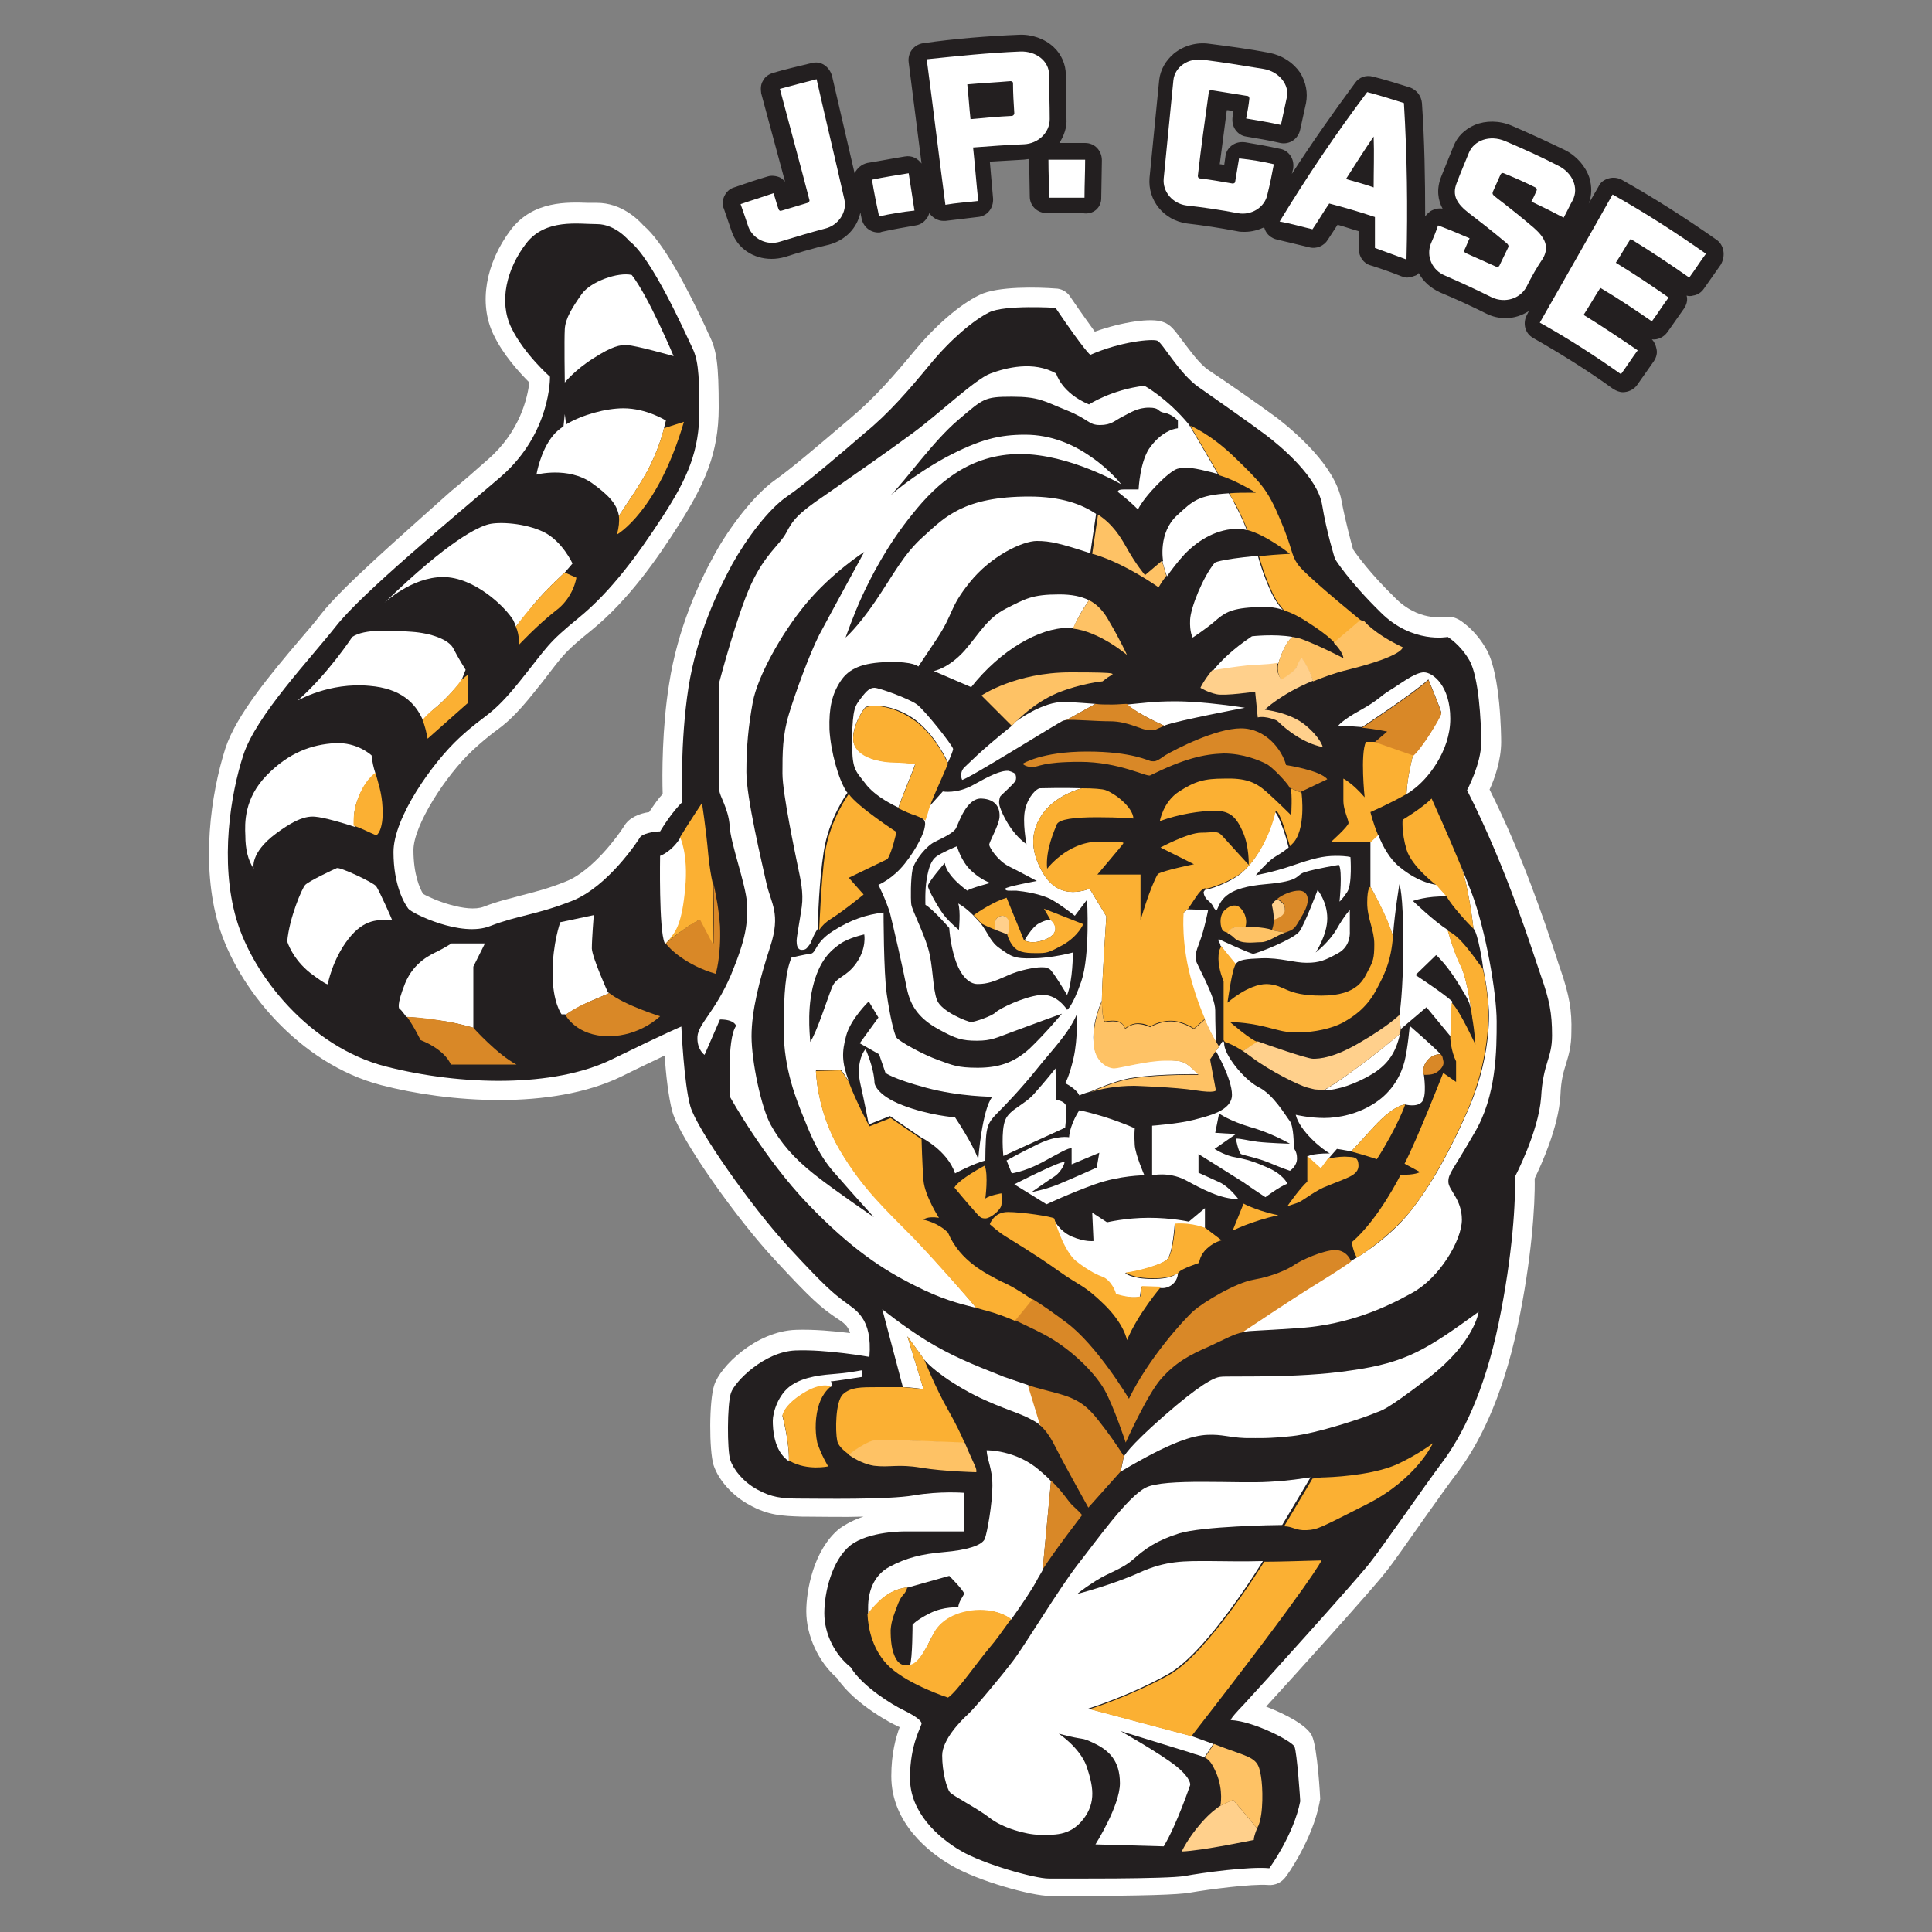 <?xml version="1.0" encoding="utf-8"?>
<!-- Generator: Adobe Illustrator 27.5.0, SVG Export Plug-In . SVG Version: 6.00 Build 0)  -->
<svg version="1.1" id="Layer_1" xmlns="http://www.w3.org/2000/svg" xmlns:xlink="http://www.w3.org/1999/xlink" x="0px" y="0px"
	 viewBox="0 0 300 300" style="enable-background:new 0 0 300 300;" xml:space="preserve">
<rect x="0" y="0" width="300" height="300" fill="#808080" stroke="none"/>
<style type="text/css">
	.st0{fill:#231F20;}
	.st1{fill:#FFFFFF;}
	.st2{fill:#D98827;}
	.st3{fill:#FBB033;}
	.st4{fill:#FEC265;}
	.st5{fill:#FFD08C;}
</style>
<g>
	<g>
		<path class="st0" d="M171,30.8l0.1-5.9c0-1.5-1.1-2.7-2.6-2.7c-1.3,0-2.6,0-4,0c0.7-1.1,1.2-2.4,1.1-3.8l-0.1-6.8
			c0-1.6-0.7-3.2-1.9-4.3c-1.4-1.3-3.4-2-5.4-1.9c-4.9,0.2-9.9,0.6-14.8,1.3c-1.5,0.2-2.5,1.5-2.3,3l2,15.7
			c-0.6-0.8-1.5-1.3-2.6-1.1c-1.9,0.3-3.9,0.7-5.8,1c-0.9,0.2-1.6,0.8-2,1.6l-3.5-15.1c-0.2-0.7-0.6-1.3-1.2-1.7s-1.3-0.5-2-0.3
			c-2,0.5-3.9,0.9-5.9,1.5c-0.7,0.2-1.3,0.6-1.6,1.2c-0.4,0.6-0.4,1.3-0.3,2l3.7,13.7c-0.2-0.2-0.4-0.4-0.7-0.6
			c-0.6-0.3-1.4-0.4-2-0.2c-1.7,0.5-3.5,1.1-5.2,1.7c-0.7,0.2-1.2,0.7-1.5,1.3c-0.3,0.6-0.4,1.4-0.1,2l1.2,3.5
			c0.9,2.7,3.4,4.3,6.2,4.3c0.7,0,1.4-0.1,2.1-0.3c2.2-0.7,4.5-1.4,6.8-1.9c2.6-0.7,4.4-2.6,4.9-5l0.2,1c0.3,1.3,1.4,2.1,2.6,2.1
			c0.2,0,0.3,0,0.5-0.1c1.8-0.4,3.6-0.7,5.3-1c0.7-0.1,1.3-0.5,1.7-1.1c0.2-0.2,0.3-0.5,0.4-0.8c0.5,0.7,1.3,1.2,2.2,1.2
			c0.1,0,0.2,0,0.3,0c1.7-0.2,3.4-0.4,5-0.6c1.5-0.1,2.5-1.4,2.4-2.9l-0.5-5.7c1.7-0.1,3.4-0.2,5.1-0.3c0.3,0,0.7-0.1,1-0.1l0.1,5.8
			c0,1.5,1.2,2.6,2.7,2.6c0,0,0,0,0.1,0c1.8,0,3.6,0,5.4,0C169.8,33.4,171,32.2,171,30.8z"/>
		<path class="st0" d="M266.5,37.2c-4.7-3.3-9.7-6.5-14.7-9.3c-0.6-0.3-1.3-0.4-2-0.2c-0.7,0.2-1.3,0.6-1.6,1.3l-1.5,2.6
			c0.5-1.3,0.5-2.6,0.1-4c-0.6-1.8-2-3.4-3.8-4.3c-2.7-1.3-5.5-2.6-8.3-3.8c-1.9-0.8-4-0.8-5.7-0.1c-1.6,0.7-2.7,1.8-3.3,3.3
			l-1.9,4.7c-0.8,2-0.5,3.7,0.2,5c-0.5-0.1-1,0-1.5,0.2c-0.5,0.2-0.9,0.6-1.2,1c0-5.9-0.1-11.8-0.5-17.6c-0.1-1.1-0.8-2-1.8-2.4
			c-1.9-0.6-3.8-1.2-5.8-1.7c-1.1-0.3-2.2,0.1-2.8,1c-3.4,4.6-6.7,9.3-9.8,14.1l0.2-0.8c0.1-0.7,0-1.4-0.4-2c-0.4-0.6-1-1-1.7-1.1
			c-1.8-0.4-3.5-0.7-5.3-1c-0.7-0.1-1.4,0-2,0.4c-0.6,0.4-1,1-1.1,1.7l-0.2,1.4c-0.2,0-0.4-0.1-0.7-0.1l1.1-8.4c0.3,0,0.7,0.1,1,0.2
			l-0.1,0.8c-0.1,0.7,0,1.4,0.4,2c0.4,0.6,1,1,1.7,1.1c1.8,0.3,3.6,0.6,5.3,1c1.4,0.3,2.8-0.6,3.1-2.1l0.9-4.1
			c0.3-1.6,0-3.2-0.9-4.7c-1.1-1.6-2.8-2.7-4.8-3.1c-3.1-0.6-6.2-1-9.3-1.4c-2-0.3-4,0.3-5.5,1.5c-1.3,1.1-2.1,2.5-2.3,4.1
			l-1.5,15.2c-0.3,3.5,2.2,6.6,5.8,7.1c2.6,0.3,5.2,0.7,7.8,1.2c0.4,0.1,0.8,0.1,1.2,0.1c1.1,0,2.1-0.3,3-0.7c0,0.1,0.1,0.2,0.1,0.3
			c0.3,0.8,1,1.4,1.9,1.6c1.7,0.4,3.3,0.8,5,1.2c1.1,0.3,2.3-0.2,2.9-1.2c0.5-0.8,1-1.5,1.5-2.3c1.1,0.3,2.2,0.7,3.3,1
			c0,0.9,0,1.9,0,2.8c0,1.1,0.7,2.2,1.8,2.5c1.6,0.5,3.3,1.1,4.8,1.7c0.3,0.1,0.6,0.2,0.9,0.2c0.5,0,1-0.2,1.5-0.4
			c0.1-0.1,0.2-0.2,0.3-0.3c0.7,1.3,1.8,2.3,3.3,3c2.4,1,4.8,2.1,7.2,3.3c1,0.5,2,0.7,3,0.7c1.3,0,2.5-0.4,3.6-1.1l-0.3,0.6
			c-0.7,1.3-0.3,2.9,1,3.6c4.2,2.4,8.4,5,12.4,7.9c0.5,0.3,1,0.5,1.5,0.5c0.8,0,1.7-0.4,2.2-1.1l2.6-3.7c0.4-0.6,0.6-1.3,0.4-2
			c-0.1-0.5-0.3-1-0.7-1.4c0.9,0.1,1.8-0.3,2.4-1.1l2.6-3.7c0.4-0.6,0.6-1.3,0.4-2c0,0,0,0,0,0c0.3,0.1,0.7,0.1,1,0
			c0.7-0.1,1.3-0.5,1.7-1.1l2.6-3.7C268,39.7,267.7,38,266.5,37.2z"/>
	</g>
	<g>
		<path class="st1" d="M242.3,150.5c-0.2-0.5-0.4-1.2-0.7-2.1c-1.7-5.1-5.1-15.4-10.3-25.8c0.8-1.7,1.8-4.6,1.8-7.4
			c0-1-0.1-10.3-2.2-14.2c-1.8-3.3-4.3-4.8-4.6-4.9c-0.6-0.3-1.3-0.4-2-0.3c-0.2,0-4.1,0.7-7.7-3c-3.8-3.7-5.9-6.6-6.5-7.5
			c-0.3-1.1-1.2-4.4-1.8-7.6c-1-5.4-7.3-10.7-10-12.8c-2.7-2-8.3-5.9-10.6-7.4c-1.5-1-3-3.2-4.1-4.6c-1.2-1.6-1.8-2.5-3-2.9
			c-1.8-0.7-6.4,0-10.6,1.5c-0.7-1-1.9-2.6-3.8-5.4c-0.5-0.8-1.4-1.3-2.3-1.3c-2.6-0.2-9-0.4-11.8,1c-3.1,1.5-6.9,4.8-10.2,8.8
			c-2.9,3.5-6.1,7.2-9.8,10.3l-1.3,1.1c-3.4,2.9-8.1,6.9-10.4,8.5c-3.4,2.4-7.2,7.5-9.4,11.5c-2.5,4.5-5.8,11.7-7.1,20.2
			c-1.1,6.8-1.1,14.2-1,17.1c-0.6,0.6-1.3,1.6-2.1,2.8c-1.4,0.2-3.1,0.8-3.9,2.2c-0.8,1.3-4.9,7-9.1,8.6c-2.7,1.1-4.8,1.6-6.7,2.1
			c-1.8,0.5-3.7,0.9-6,1.8c-2.6,1-7.9-1.1-9.4-2c-0.5-0.8-1.5-3-1.5-6.8c0-3.8,5-11.6,9.2-15.5c1.4-1.3,2.4-2.1,3.3-2.8
			c1.8-1.3,3.3-2.5,6.4-6.4c0.9-1.1,1.6-2,2.2-2.8c2.3-3,2.8-3.6,6.5-6.6c5.8-4.7,10.3-11.2,13.6-16.4c4-6.3,6.2-11.1,6.2-18.2
			c0-6.7-0.3-8.9-1.5-11.3c-0.1-0.2-0.3-0.6-0.5-1.1c-3-6.4-6.6-13.3-9.7-15.9c-0.8-0.9-3.4-3.5-7.2-3.5c-0.4,0-0.8,0-1.3,0
			c-3.2-0.1-8.6-0.4-12.1,4.2c-3.9,5.2-5,11.4-2.7,16.2c1.5,3.2,4.1,6,5.6,7.5c-0.3,2.3-1.4,7.6-6.5,12c-1.7,1.5-3.6,3.2-5.7,4.9
			C62.2,83.3,53.3,91,49.9,95.3c-0.9,1.2-2.1,2.6-3.4,4.1c-4.4,5.2-9.8,11.6-11.5,16.8c-2.3,7.2-3.8,18.1-1.1,27.3
			c2.9,9.9,12.6,21.7,25.3,25c10.4,2.7,26.4,3.9,37.2-1.3c3-1.5,5.2-2.5,6.8-3.3c0.2,2.9,0.6,6.5,1.2,8.7c1.2,4.3,10.1,16.8,15.9,23
			c5.8,6.3,7.2,7.4,9.2,8.8c0.2,0.1,0.4,0.3,0.6,0.4c0.9,0.6,1.6,1.1,1.9,2.2c-2.4-0.3-5.7-0.6-8.4-0.5c-6.2,0.2-11.8,5.7-12.7,8.6
			c-0.8,2.4-0.8,10.1-0.1,12.4c0.8,2.4,3,4.8,5.6,6.2c2.9,1.6,5,1.7,8.1,1.8l0.2,0c2.8,0,6.2,0.1,9.4,0c-1.3,0.4-2.7,1.1-3.8,1.9
			c-4,3.3-5.1,9.6-5.1,12.8c0,3.8,1.9,7.9,4.8,10.4c2.8,4.2,9,7.3,9.1,7.3c0.2,0.1,0.4,0.2,0.6,0.3c-0.6,1.6-1.3,4.1-1.3,7.6
			c0,7.3,5.9,11.9,9.4,13.9c4.1,2.4,12.4,4.7,15.2,4.7l0.9,0c1.1,0,2.1,0,3.1,0c10.5,0,16-0.2,17.7-0.5c2.9-0.5,9.7-1.4,12.2-1.2
			c1.1,0.1,2.1-0.4,2.7-1.2c0.2-0.2,4.2-5.8,5.3-11.6c0-0.2,0.1-0.4,0.1-0.6c0-0.1-0.4-8-1.3-9.8c-0.8-1.6-4-3.3-7.1-4.5
			c4.3-4.7,16.4-18.1,18.5-20.8c1.3-1.6,3.5-4.8,5.9-8.2c2-2.8,4.1-5.8,5.5-7.6c2.8-3.8,6.7-10.7,9.2-22.7c2.1-10,2.7-18.6,2.6-22.7
			c1-2.1,3.7-7.9,4-12.9c0.1-2.5,0.5-3.7,0.9-5c0.4-1.3,0.8-2.7,0.8-4.8C244.1,156.9,243.7,154.6,242.3,150.5z"/>
		<g>
			<path class="st0" d="M97.7,37.4c0,0-2.1-2.6-5-2.6s-8-0.9-11,3c-3,3.9-4.3,9-2.3,13.1s6,7.6,6,7.6s0.2,8.7-7.6,15.5
				C70,80.7,56.3,92,52.2,97.2s-12.4,13.9-14.4,20c-2,6.1-3.7,16.6-1.1,25.5c2.6,8.9,11.5,19.9,23.2,22.9c11.7,3,26.1,3.3,35.1-1.1
				s10.8-5.1,10.8-5.1s0.4,8.9,1.4,12.4c1,3.5,9.4,15.5,15.2,21.8c5.8,6.3,7,7.2,8.7,8.5s4.4,2.5,3.9,8.6c0,0-6.7-1.2-11.5-1
				c-4.8,0.2-9.4,4.8-10,6.6c-0.6,1.8-0.6,8.9-0.1,10.4c0.5,1.5,2,3.4,4.2,4.6c2.2,1.2,3.7,1.4,6.7,1.4s13.6,0.2,17.6-0.5
				c4-0.7,7.8-0.4,7.8-0.4v6h-9.1c0,0-5.7-0.1-8.6,2.2c-2.8,2.3-4,7.2-4,10.5s1.7,6.5,4.1,8.4c1.8,3,6.6,5.9,8.1,6.6
				c1.4,0.7,2.8,1.5,2.9,2.1c0,0.5-1.8,3.2-1.8,8.5s4.3,9.2,7.9,11.3c3.6,2.1,11.5,4.3,13.6,4.3c2.1,0,18.5,0.1,21.2-0.4
				c2.7-0.5,10-1.5,13.1-1.2c0,0,3.8-5.2,4.8-10.4c0-0.2-0.5-7.6-0.9-8.5c-0.5-0.9-6.3-3.9-9.8-4.1c0,0-0.7,0.3,2-2.5
				c2.6-2.8,17.3-19.1,19.5-21.9c2.2-2.8,8.3-11.7,11.3-15.7s6.5-10.9,8.7-21.5c2.2-10.6,2.7-19.4,2.5-22.7c0,0,3.7-7,4.1-12.4
				c0.3-5.4,1.7-6,1.7-9.6c0-3.5-0.4-5.5-1.7-9.2s-5.2-16.5-11.5-28.9c0,0,2.2-4.1,2.2-7.4c0-3.4-0.4-10.2-1.8-12.7
				s-3.4-3.7-3.4-3.7s-5.5,1.1-10.4-3.8c-5-4.9-7.1-8.3-7.1-8.3s-1.3-4.1-2-8.4s-6.4-9.1-8.8-10.9c-2.4-1.8-7.4-5.3-10.4-7.4
				s-5.6-6.9-6.4-7.2c-0.8-0.3-5.6,0.1-10.4,2.2c0,0-0.8-0.5-5.4-7.3c0,0-7.9-0.5-10.3,0.7c-2.4,1.2-5.9,4.1-9.2,8.1
				s-6.4,7.6-10.2,10.7c-3.7,3.2-9.2,7.9-12,9.8s-6.2,6.4-8.5,10.5c-2.2,4.1-5.5,10.9-6.8,19.2s-1,17.8-1,17.8s-1.6,1.5-3.4,4.5
				c-1.1,0-2.8,0.4-3.1,0.9s-5,7.7-10.6,9.9s-8.3,2.2-12.7,3.9c-4.5,1.8-12.2-2-12.7-2.7c-0.6-0.8-2.3-3.6-2.3-8.8
				c0-5.3,6-13.8,10.2-17.7s4.9-3.2,9.4-8.8s4.2-5.8,9.2-9.9c5-4.1,9.1-9.7,13-15.7c3.9-6,5.7-10.2,5.7-16.5s-0.3-8.1-1.2-9.9
				C106.4,51.7,101.2,40,97.7,37.4z"/>
			<path class="st1" d="M161.3,177.6c-2.9,1.4-5,2.6-5,2.6l0.8,2c0,0,2.1-0.3,4.7-1.7c2.6-1.4,4.1-2.3,4.6-2.2v2.5l4.3-1.8l-0.4,2.3
				c0,0-4,1.8-6.2,2.7c-2.1,0.8-3.9,1.1-3.9,1.1s2.7-1.9,3.5-2.4s1.5-1.6,1.6-2.2c0-0.6-7.8,3.4-7.8,3.4l5,3.1c0,0,3.6-1.7,7.5-3.1
				c3.9-1.4,7.7-1.4,7.7-1.4s-1.4-3.2-1.5-4.7c-0.1-1.5,0-2.6,0-2.6s-3.9-1.8-8.6-2.8c0,0-1.4,2-1.6,4.2
				C166.1,176.6,164.2,176.2,161.3,177.6z"/>
			<path class="st1" d="M165.4,175.1c0,0,0.2-1.8,0.2-3s-1.6-1.3-1.6-1.3l-0.1-4.9c0,0-1.5,1.9-3.2,3.8c-1.6,1.9-3.9,2.5-4.6,4.2
				c-0.7,1.7-0.3,5.6-0.3,5.6L165.4,175.1z"/>
			<path class="st1" d="M104.6,55.3c0,0-3.9-9.3-6.5-12.6c-2.1-0.5-6.4,1-7.8,3c-1.4,2-2.5,3.7-2.6,5.4s0,8.3,0,8.3s1.6-2,4.5-3.8
				c2.8-1.8,4.1-2.1,5.2-2C98.6,53.6,104.6,55.3,104.6,55.3z"/>
			<path class="st1" d="M101,72.2c1.6-3.3,2.1-5.7,2.1-5.7l0.3-1.2c0,0-3-1.9-6.6-1.9c-2.7,0-6.4,1-8.9,2.5l-0.2-1.6l-0.2,1.9
				c-0.6,0.4-1.2,0.9-1.6,1.4c-2,2.4-2.6,6.1-2.6,6.1s4.9-1.3,8.6,1.3c2.5,1.8,3.9,3.2,4.2,5.1C97.2,78.4,99.8,74.7,101,72.2z"/>
			<path class="st1" d="M80.1,97.3c0.6-0.7,1.6-2,2.9-3.6c2.1-2.5,4.7-4.8,4.7-4.8l1.2-1.4c0,0-1.6-3.5-4.5-4.9
				c-2.9-1.4-6.9-1.6-8.5-1.2c-1.6,0.4-6.1,2.4-16.2,12.2c0,0,4.2-4,9.1-4c4.9,0,9.7,4.7,10.9,6.7C79.9,96.7,80,97,80.1,97.3z"/>
			<path class="st1" d="M67.5,110c1.8-1.4,4.1-4.2,4.1-4.2l0.7-1.8c0,0-1.2-1.9-1.9-3.3c-0.7-1.4-3.5-2.4-6.5-2.6s-7.3-0.5-9.2,0.8
				c0,0-3.8,5.8-8.5,9.9c0,0,4.9-2.9,11.2-2.3c4.8,0.4,7.1,2.6,8.3,5.4C66.1,111.3,66.7,110.7,67.5,110z"/>
			<path class="st1" d="M55.4,124.6c1.1-3.4,2.9-4.5,2.9-4.5l0,0c-0.3-0.9-0.5-1.8-0.6-2.8c0,0-2.2-2.1-5.7-1.9
				c-3.5,0.2-7.1,1.4-10.6,5c-3.5,3.6-3.4,7.4-3.3,9.4c0,2,0.4,3.8,1.3,5.1c0,0-0.7-2.4,3.5-5.5s5.6-2.7,7.2-2.4
				c1,0.2,2.9,0.7,5,1.4C54.9,127.3,54.9,126,55.4,124.6z"/>
			<path class="st1" d="M58.4,137.6c-0.5-0.6-5.6-3-6.1-2.8c-0.5,0.2-4.3,2-4.9,2.6c-0.5,0.5-2.5,5.2-2.8,8.8c0,0,0.8,2.7,3.6,4.9
				c2.8,2.1,2.7,1.7,2.7,1.7s0.7-3.8,3.2-7c2.5-3.2,4.7-3,6.8-2.9C60.9,142.8,58.8,138.1,58.4,137.6z"/>
			<path class="st1" d="M63.1,157.9L63.1,157.9c0,0,2,0.1,6.1,0.7c1.8,0.3,3.3,0.7,4.3,1v-9.5l1.8-3.6h-5.2c0,0-1.1,0.7-2.1,1.2
				c-1,0.5-3.7,1.6-5.1,5c-1.4,3.5-0.9,3.9-0.9,3.9C62.4,156.9,62.7,157.4,63.1,157.9z"/>
			<path class="st1" d="M87.8,157.6c0,0,1.2-0.9,3.8-2.1c1.4-0.6,2.4-1,3-1.3c-0.1,0-0.1-0.1-0.2-0.1c0,0-2.4-5.3-2.5-6.8
				c0-1.5,0.3-5.2,0.3-5.2l-5.2,1.1c0,0-1.2,3.3-1.2,7.9c0,4.6,1.4,6.4,1.4,6.4H87.8z"/>
			<path class="st1" d="M103.3,146.6c0.2-0.2,0.4-0.4,0.7-0.7c1.2-1.3,2.1-2.6,2.5-8c0.5-5.4-0.8-7.9-0.8-7.9
				c-1.4,2.3-3.2,2.9-3.2,2.9s-0.2,11.5,0.7,13.5C103.2,146.5,103.2,146.5,103.3,146.6z"/>
			<path class="st1" d="M188.6,96.5c1.4-1.2,2.3-2,6-2.2c1.9-0.1,3.2-0.1,4.6,0.4c-0.6-0.6-1.2-1.5-1.7-2.5
				c-1.3-2.7-2.1-5.6-2.1-5.6s0-0.1-0.1-0.3c-6.3,0.6-6.7,1.1-6.7,1.1c-1.8,2.2-3.7,6.9-3.8,8.8c-0.1,2,0.4,2.8,0.4,2.8
				S187.2,97.7,188.6,96.5z"/>
			<polygon class="st1" points="169.7,86 169.7,86 169.7,86 			"/>
			<polygon class="st1" points="190.8,76.6 190.8,76.6 190.8,76.6 			"/>
			<path class="st1" d="M191.7,78.2c-0.2-0.5-0.5-1-0.9-1.6c-4.8,0.3-5.6,1.2-8,3.4c-3,2.7-2.2,7.1-2.2,7.1l-0.1,0.1
				c0.2,0.8,0.6,2,0.7,2.3c0.7-1,1.6-2.2,2.7-3.4c2.3-2.4,5.2-4,8.4-4c0.4,0,0.9,0.1,1.3,0.2C193.1,81,192.4,79.5,191.7,78.2z"/>
			<path class="st1" d="M194.4,98.8c-3,2-4.9,3.9-6.1,5.4l0,0c0,0,5.2-0.8,7.4-0.9c2.2,0,2.8-0.3,2.8-0.3s0.9-3.1,2.2-4.1
				C197.8,98.4,194.4,98.8,194.4,98.8z"/>
			<path class="st1" d="M169.1,93.2c-1.2-0.6-2.7-0.9-4.6-0.9c-4.3,0-5.3,0.7-8.3,2.2c-2.9,1.5-4,3.7-6.4,6.5
				c-2.5,2.8-4.8,3.2-4.8,3.2l5.8,2.5c4.6-5.8,10.6-9.2,15-9.2c0.3,0,0.6,0,0.9,0C167.5,95.4,169.1,93.2,169.1,93.2z"/>
			<path class="st1" d="M180.8,112.7c0.1,0,0.1-0.1,0.2-0.1c1.8-0.7,12.3-2.7,12.3-2.7s-6.2-1-10.8-1c-3.6,0-5.2,0.3-7.5,0.5
				C175.7,110,177.3,111.1,180.8,112.7z"/>
			<path class="st1" d="M170.1,109.3c-1.6-0.1-2.3-0.2-4.8-0.3c-3.4-0.1-7.5,3-7.5,3l-0.8,0.8c-5.1,4.1-6.4,5.6-7.3,6.4
				c-0.8,0.9-0.3,1.9-0.3,1.9c0.9-0.1,15.1-9,15.7-9.2c0.1,0,0.3-0.1,0.5-0.1L170.1,109.3z"/>
			<path class="st1" d="M142.4,109.4c-1.2-0.9-5.9-2.6-6.6-2.6c-0.7,0-1.2,0.4-2.1,1.6c-0.9,1.2-1.3,1.5-1.4,6.3
				c0,4.8,0.4,4.8,2.1,7c1.1,1.5,3.2,2.8,5.1,3.7c0.7-2.1,2.7-6.7,2.6-6.8c-0.1-0.1-2.4-0.2-3.8-0.3c-1.5,0-4.7-0.6-5.6-2.6
				c-0.9-2,1.2-5.5,1.7-5.9c0.5-0.3,3.6-0.7,7.2,1.6c3.5,2.3,5.6,7,5.6,7c0.5-1.1,0.8-1.9,0.8-2.1
				C147.9,115.7,143.6,110.3,142.4,109.4z"/>
			<path class="st1" d="M211.5,112.9C211.5,112.9,211.5,112.9,211.5,112.9c0,0,8.2-5.4,10.3-7.4c0,0,2,4.8,2,5.2
				c0,0.5-3.1,5.6-4.4,6.6c0,0-0.9,3.3-1,6c0.3-0.2,0.7-0.4,0.9-0.6c2.3-1.6,5.9-6,5.9-11.1s-2.7-7.2-4.1-7.2s-3.8,1.9-5.3,2.8
				c-1.5,0.9-1.7,1.5-4.6,3.1c-2.9,1.6-3.4,2.4-3.4,2.4C208.9,112.7,210.2,112.8,211.5,112.9z"/>
			<path class="st1" d="M195,135.9c3.1-3.5,2.9-2.5,5.1-4.3c-0.2-0.7-0.5-2.1-1.1-3.5c-0.8-2.2-1.1-2-1.1-2
				c-0.7,3.8-3.2,8.2-5.7,9.9c-2.5,1.7-5.1,2.2-5.1,2.2l-0.2,0.3c0,0.3,0.1,0.6,0.3,0.9c0.3,0.5,0.8,0.6,1.2,1.4s0.6,0.4,0.6,0.4
				c0.7-1.7,1.7-3.4,7.5-3.9c5.8-0.5,4.5-1.4,6.2-1.9c1.6-0.5,5.2-1.1,5.2-1.1c0.6,0.9,0.1,5.7,0.1,5.7s0.4-0.3,1.2-1.5
				c0.8-1.2,0.5-5.4,0.5-5.4s-0.4-0.2-2.3-0.2s-3.5,0.4-6.7,1.5C197.5,135.5,195,135.9,195,135.9z"/>
			<path class="st1" d="M188.7,156.9c0-2.3-2.9-7.1-3-7.8c-0.1-0.7-0.1-1.1,0.6-2.9s1.3-4.9,1.3-4.9l-3.2-0.1l-0.7,0.6
				c0,0-0.5,5,1.4,11.2c1.9,6.2,4.1,9.5,4.1,9.5s-0.2-0.3-0.4-0.8C188.8,161.1,188.7,159.2,188.7,156.9z"/>
			<path class="st1" d="M187.2,138.1c-0.1,0.1-0.1,0.2-0.2,0.3L187.2,138.1z"/>
			<path class="st1" d="M187.2,138.1c-0.1,0.1-0.1,0.2-0.2,0.3L187.2,138.1z"/>
			<path class="st1" d="M155.3,147.3c-1.5-1-1.8-2.3-3-3.9l-1.2-1.3c-1.3-1.3-2.3-1.8-2.3-1.8c0.4,1.3,0.1,4.1,0.1,4.1
				s-1.5-1.2-2.4-2.4c-0.9-1.2-2.4-3.9-2.4-4.4c-0.1-0.5,2.6-3.6,2.6-3.6c0.3,2.1,3.5,4.3,3.5,4.3c0.5-0.4,3.6-1.2,3.6-1.2
				s-1.4-0.4-3-1.9c-1.6-1.5-2.2-3.8-2.2-3.8s-2.4,1-3.2,1.6c-0.8,0.6-1.2,1.7-1.5,3.5c-0.3,1.7-0.2,4-0.2,4
				c1.2,0.7,3.7,3.6,3.7,3.6s0.1,2.3,0.9,4.8s2.1,3.9,3.5,3.9c1.5,0,2.6-0.4,4.6-1.3c1.9-0.9,4.4-1.3,5.2-1.3c0.8,0,0.9,0,1.4,0.3
				c0.5,0.3,2.7,4,2.7,4c0.9-2.2,0.9-6.6,0.9-6.6s-3.3,0.9-6.2,0.9C157.5,148.9,157,148.5,155.3,147.3z"/>
			<path class="st1" d="M162.5,145.8c2.2-1,1.3-2.5,0.6-3c0,0-0.7,0-1.8,0.6c-1.1,0.6-2.2,2.6-2.2,2.6S160.2,146.8,162.5,145.8z"/>
			<path class="st2" d="M201.7,138.3c-1,0-2.4,0.5-3.4,1.3c0,0,1.3,0.4,1.2,1.6c-0.1,0.9-1,1.4-1.7,1.5c0,1.1-0.3,1.7-0.3,1.7
				c0.5,0.2,2.1,0.4,2.1,0.4c1.4-0.5,1.4-0.5,2.7-2.8C203.7,139.6,203,138.3,201.7,138.3z"/>
			<g>
				<path class="st1" d="M206.2,180l0.1,0C206.2,180,206.2,180,206.2,180z"/>
				<path class="st1" d="M218.9,159.3c0,0-0.3,3.5-0.8,5.5c-0.5,2-1.8,4.6-4.5,6.4c-2.7,1.8-5.7,2.4-8,2.4s-4.4-0.5-4.4-0.5
					c0.6,2.5,4.1,5.4,5.3,6c-3,0-3.5,0.5-3.5,0.5l2.1,1.9l1.1-1.5l1.4-1.6c0.5,0.1,1.4,0.2,2.2,0.4c0.5-0.5,1.5-1.6,3.5-3.8
					c3.2-3.5,4.9-3.5,4.9-3.5s1.8,0.5,2.6-0.4c0.8-0.9,0.3-4.2,0.3-4.2s-0.4-1.1,0.5-2.2c0.9-1.1,2.1-1,2.1-1
					C222.5,162.4,218.9,159.3,218.9,159.3z"/>
			</g>
			<path class="st1" d="M179,198.6c-3.3,0-4.3-0.9-4.3-0.9c1.7-0.2,5.6-1.2,6.5-2.1c0.9-0.9,1.2-5.5,1.2-5.5
				c2.8-0.2,4.7,0.7,4.7,0.7v-3.2l-2.5,2.1c0,0-2.6-0.6-6.2-0.6c-3.6,0-6.5,0.7-6.5,0.7l-2.3-1.5l0.2,4.4c0,0-1.3,0.2-3.4-0.7
				c-2-0.9-2.8-2.7-2.8-2.7s1.4,5.1,3.5,6.7c2.1,1.6,3.3,2.1,4.1,2.4c0.8,0.3,1.7,1.5,2,2.6c0,0,2.1,0.7,3.8,0.4l0.2-1.5l3,0.1
				c0,0,1,0.2,1.9-0.6c0.9-0.8,0.8-1.8,0.8-1.8S182.3,198.6,179,198.6z"/>
			<path class="st1" d="M232.4,158.6c0-4.4-1.7-14.2-3.9-20c-0.5-1.2-1-2.6-1.6-4c1.2,3.3,1.9,9.6,1.9,9.6c0.7,0.6,1.5,5.8,1.5,6.2
				c0,0,0.7,2.9,0.9,6.6c0.1,3.7-0.6,9.4-3.3,15.5c-2.7,6.1-5.5,11.3-8.9,15.6c-3.4,4.3-8.2,7.1-8.2,7.1l-1.2,0.7
				c0,0-1.8,1.3-5.4,3.5c-3.6,2.2-11.5,7.5-11.5,7.5l0,0c0.1,0,0.2-0.1,0.4-0.1c1.3-0.2,1.6-0.1,9-0.6c7.3-0.6,12.8-3,17.1-5.4
				c4.3-2.3,7.8-8.2,7.8-11.4c0-3.2-2.1-4.6-2.1-5.9c0-1.3,0.6-1.6,4-7.5C232.4,170.2,232.4,163,232.4,158.6z"/>
			<path class="st1" d="M142,192.3c-4.5-4.7-8-7.7-11.6-13.8c-3.6-6.1-3.7-12.3-3.7-12.3l3.8-0.1c0.4,0.3,1.3,1.8,1.3,1.8
				c-1.1-3-1.1-4.5-0.4-7.1c0.7-2.6,3.5-5.3,3.5-5.3l1.5,2.5l-2.9,4l3,1.7l1,2.9c0,0,1.1,0.9,6.3,2.3c5.2,1.4,10.3,1.4,10.3,1.4
				c-1.6,1.9-2.2,9.7-2.2,9.7c-0.9-2.5-3.6-6.5-3.6-6.5s-4.1-0.3-8.2-1.9c-4.1-1.6-4.3-3.4-4.3-3.4c-0.1-2.5-1.4-5.3-1.4-5.3
				c-0.7,0.8-1.4,2.8-0.8,5.4c0.6,2.6,1.3,6.3,1.3,6.3l3.3-1.3l4.8,3.3c0,0,4.1,2,5.3,5.6c0,0,2.8-1.5,4.7-2c0,0,0-3.2,0.2-4.4
				c0.2-1.2,0.5-1.8,1.7-3c1.2-1.2,3.7-3.8,6.1-6.8c2.4-3,5-5.6,6.2-8.5c0,0,0.2,3.7-0.5,6.8c-0.7,3-1.3,3.9-1.3,3.9
				s1.7,0.8,2.2,1.9c0,0,0.6-0.3,1.7-0.6c1.9-0.8,4.5-1.9,6.9-2.2c4.3-0.6,9.9-0.5,9.9-0.5c-2.2-2.1-2.3-2.1-5.1-2.2
				c-2.8,0-7.2,1.2-8,1.2s-3-0.8-3.2-4.1s1.3-6.3,1.3-6.3c0-3.1,0.7-13.1,0.7-13.1l-2.6-4.3c0,0-1.2,0.5-2.6,0.5
				c-1.4,0-3.3-0.5-4.8-3.2c-1.5-2.7-2.1-5.7,0-8.8c2.1-3.1,6.2-4.1,6.2-4.1c-2.8-0.1-6.2,0-6.5,0c-0.5,0-1.8,1.2-2.3,3.2
				c-0.5,2,0.2,5.5,0.2,5.5c-2.5-1.8-3.8-4.8-4.1-5.7c-0.3-0.8-0.1-1.4,0-1.7c0.2-0.3,2.2-2,2.4-2.5c0.1-0.2,0.1-0.6,0-0.9
				c-0.1-0.1-0.1-0.2-0.3-0.3c-0.2-0.1-0.4-0.2-0.8-0.3c-1.2-0.1-3,0.8-5.5,2.2c-2.5,1.4-4.7,1-4.7,1l-2.7,3l-0.4,1.2l0,0
				c0.4,0.4,0.4,0.8,0.3,1.3c-0.1,0.9-1.2,3.3-3.1,5.7c-1.9,2.4-4.1,3.3-4.1,3.3s1.2,2.4,1.8,4.4c0.5,2,2,8.5,2.6,11.6
				c0.6,3.1,2.2,4.9,4.9,6.4c2.7,1.5,3.7,1.8,6,1.8c2.3,0,3.1-0.5,5.3-1.3c2.1-0.8,7.9-2.9,7.9-2.9s-2.5,3-5,5.4c-2.5,2.3-5,3-8.1,3
				c-3.1,0-3.9-0.4-6.1-1.2c-2.3-0.8-6.1-2.9-6.5-3.5c-0.4-0.7-1-3.3-1.5-6.7c-0.5-3.4-0.5-12.7-0.5-12.7c-2.6,0.3-5.1,1.1-7.9,2.9
				s-2.5,3.3-3.4,3.5c-1,0.1-3,0.6-3,0.6c-0.9,2.2-1.2,5.2-1.2,11.3c0,6,2,10.9,3.2,13.8c1.2,3,2.4,5.9,5.1,8.8
				c2.6,3,5.7,6.4,5.7,6.4s-5.9-4-9.2-6.6s-5.3-5-6.8-7.7s-3-9.9-3-13.8s1.2-8.7,2.9-13.9c1.7-5.2,0.1-6.7-0.6-9.9
				s-3.1-13.2-3.1-17.2c0-3.9,0.3-7.1,1-10.9c0.7-3.8,4.3-10.5,8.3-15.3c4-4.8,9-8,9-8s-5.3,9.7-7,12.9c-1.6,3.2-3.7,9-4.7,12.3
				c-1,3.3-1,6-1,9.2c0,3.1,2,12.5,2.4,14.5c0.4,1.9,0.9,4,0.6,6.2c-0.3,2.1-0.8,4.7-0.8,5.3c0,0.6,0.1,1.4,0.8,1.4
				c0.7,0,0.8-0.3,1.2-0.8c0.3-0.3,0.5-1.4,1.3-2.5c0-1.7,0.2-7.4,0.9-11.9c0.8-5.3,3.7-9.2,3.7-9.2l0,0c0,0-0.1-0.1-0.1-0.1
				c-1.3-1.9-2.5-6.3-2.7-9.7c-0.1-3.4,0.4-5.5,1.7-7.5c1.3-2,3.4-2.9,7.4-3c4-0.1,4.7,0.7,4.7,0.7s0,0,2.8-4.2
				c2.8-4.2,1.9-4.8,5.2-8.9c3.3-4.1,8.2-6.4,10.4-6.4c2.1,0,3.7,0.4,8.3,1.9l0.9-6.1c-2.2-1.5-5.4-2.7-10.4-2.7
				c-10.1,0-13.1,3.2-16.3,6.1c-3.2,2.8-4.8,6.1-7.6,10.2s-4.6,5.6-4.6,5.6s1.3-3.7,2.6-6.5c1.3-2.8,3.8-7.8,7.8-12.7
				c3.9-4.9,9-9.3,16.7-9.3s15.7,4.7,15.7,4.7s-1.8-2.3-4.6-4.2c-2.8-2-6.3-3.5-10.3-3.5c-4,0-7,0.7-12.3,3.5
				c-5.3,2.9-8.6,5.9-8.6,5.9c2.5-2.5,6.6-8.4,10.5-11.7c3.9-3.3,4-3.6,8.3-3.6s5,0.7,8.5,2.1s3.4,2.3,5.2,2.3
				c1.8,0,2.3-0.7,3.5-1.3s2.3-1.4,4.1-1.4c1.8,0,1.2,0.6,2.4,0.8c1.2,0.2,2.1,1.2,2.1,1.2l0,1.2c-0.9,0.1-2.6,0.7-4.2,2.8
				c-1.7,2.1-1.9,6.7-1.9,6.7s-1.2,0-2.3,0c-1.1,0-0.9,0.4-0.9,0.4s0,0,1,0.8c1,0.8,2.1,1.9,2.1,1.9c1.1-2.2,4.8-5.9,6.1-6.3
				s2.8-0.1,5.6,0.6c0.2,0.1,0.5,0.1,0.7,0.2c-2.1-3.7-4.5-7.7-4.5-7.7c-3.4-4.1-6.9-6-6.9-6c-5.1,0.6-8.6,2.9-8.6,2.9
				C164.8,61,164,58,164,58c-3.5-2-7.8-0.9-10.2,0s-7.8,6.1-12,9.2c-4.2,3.1-9.4,6.7-13.7,9.7c-4.3,2.9-5,3.9-6,5.8
				c-1,1.9-3.3,3.3-5.5,8.1c-2.2,4.8-4.9,15.1-4.9,15.1s0,15.9,0,16.8s1.4,2.8,1.6,5.5c0.1,2.7,2.5,9,2.7,12.1
				c0.1,3.1-0.1,5.3-2.5,11.1c-2.5,5.8-5.1,7.6-5.2,9.6c-0.1,2,1.1,2.8,1.1,2.8l2.4-5.5c2.3,0,2.5,1,2.5,1
				c-1.5,2.1-0.9,11.1-0.9,11.1s5.2,9.4,12,16.5c6.8,7.1,11.8,10.3,16.6,12.7c4.1,2.1,6.8,2.8,9.6,3.5
				C150.5,201.7,145.9,196.4,142,192.3z M161.5,154.5c-2.6,0.3-6.3,2.1-6.9,2.7s-3.3,1.5-3.8,1.5s-4.6-1.6-5.3-3.4
				c-0.7-1.8-0.6-5.5-1.4-8.1c-0.8-2.7-2.5-5.9-2.6-6.8s-0.1-3.9,0.2-5.4c0.4-1.5,2.2-3.7,3.5-4.3c1.2-0.6,3-1.4,3.3-2.2
				c0.4-0.8,1.6-4.6,3.9-4.5c2.3,0.1,2.9,1.5,2.8,2.9c-0.1,1.3-1.6,3.8-1.6,4.3c0.1,0.5,1.3,2.4,3,3.3c1.8,0.9,4.4,2.3,4.4,2.3
				s-4.9,0.9-4.9,1.2c0,0.4,0.6,0.3,1.7,0.3c1.1,0.1,3.9,0.5,5.5,1.4c1.6,0.9,3.6,2.5,3.6,2.5l1.9-2.5c0,0,0.5,8.6-0.9,12.7
				c-1.4,4-2.2,4.4-2.2,4.4S164.1,154.2,161.5,154.5z M126.2,153.3c1-4.2,2.8-5.7,4.2-6.7c1.4-1,3.8-1.5,3.8-1.5s0.4,2.1-1.2,4.4
				c-1.6,2.3-3.1,2.1-3.8,3.8s-2.4,7.1-3.4,8.5C125.9,161.8,125.2,157.5,126.2,153.3z"/>
			<path class="st1" d="M130.1,213.3c-2.4,0.2-5.1,0.4-7.2,1.8c-2.1,1.4-2.9,4.3-2.9,5.5c0,1.2,0.1,4.7,2.5,6.3c0.1-2.9-1-7-1-7
				s0.1-1.5,3.1-3.4c3-1.9,4.4-1.1,4.4-1.1c0.1-0.1,0.3-0.6,0-0.9c0.5,0,4.9-0.7,4.9-0.7v-1C133.9,212.7,132.5,213.1,130.1,213.3z"
				/>
			<g>
				<path class="st1" d="M159.7,215.1L159.7,215.1c-1.1-0.4-2.4-0.8-3.8-1.3c-5.3-2.1-8.2-3.3-12-5.6c-3.7-2.3-6.9-4.9-6.9-4.9
					l3.2,12.1c1.2,0,3.2,0.3,3.2,0.3l-2.5-8.2l2.6,3.6c0,0,1.4,1.9,6.1,4.6s8.4,3.5,10.5,4.7c0.6,0.3,1.1,0.6,1.5,1L159.7,215.1z"/>
				<path class="st1" d="M209.8,212.8c-8.5,1.3-19.2,0.8-20.3,1c-1,0.1-3.2,1.2-8.8,6.1c-5.6,4.9-6.2,6.3-6.2,6.3l-0.5,2.4l0,0
					l0.2-0.2c7.6-4.5,11-5.5,13.3-5.6c2.3-0.1,3.3,0.4,5.8,0.5c2.5,0,3.4,0.1,7.3-0.3c3.9-0.4,11.3-2.9,12.7-3.5s1.4-0.1,8.6-5.6
					c7.1-5.5,7.7-10.2,7.7-10.2C221.6,209.5,218.4,211.6,209.8,212.8z"/>
			</g>
			<path class="st1" d="M161.4,228.3c-3.7-3.2-8.2-3.1-8.2-3.1c0.1,1.6,0.9,2.8,0.9,5.5c0,2.7-0.8,7.3-1.2,8.3c-0.5,1-2.8,1.7-6.3,2
				c-3.5,0.3-5.9,0.9-8.5,2.3c-2.6,1.4-3.3,4.1-3.3,6.3c0,0.3,0,0.6,0,1c0.4-0.5,0.9-1.1,1.6-1.8c2.2-2.3,4.6-2.3,4.6-2.3l6.4-1.8
				c0,0,2.4,2.4,2.3,2.8c-0.1,0.3-0.9,1.3-0.9,2.1c0,0-2.2-0.2-4.4,0.9s-2.7,1.8-2.7,1.8s0,5.2-0.4,6.3c1.6-0.1,2.9-3.7,3.8-5.1
				c0.8-1.4,2.7-3.1,6.4-3.4c3.7-0.3,5.5,1.4,5.5,1.4l0,0c1.7-2.4,3.4-4.9,4.1-6.3c0.2-0.4,0.5-0.8,0.8-1.4l1.3-13.8
				C162.7,229.4,162.1,228.9,161.4,228.3z"/>
			<path class="st1" d="M182.7,274.3c-2.5-2-8.7-5.5-8.7-5.5s8.1,2.5,10.7,3.3c1.1,0.4,1.8,0.5,2.3,0.8l0,0l1.4-2.1h0
				c-1.9-0.7-3.6-1.3-3.6-1.3l-15.8-4.2c0,0,6.2-1.9,12.3-5.3c6.2-3.4,14.8-17.6,14.8-17.6l0,0c-3.5,0.1-5.9,0-8.3,0
				c-3.9,0-6.7-0.1-10.9,1.8c-4.2,1.9-9.6,3.3-9.6,3.3s0.6-0.6,2.8-2s4.1-1.8,5.9-3.4c1.8-1.6,3.6-2.9,7.1-4
				c3.6-1.1,14.7-1.3,16-1.3l4.4-7.4l0,0c-1.6,0.2-2.9,0.5-6.5,0.7c-4.8,0.3-16.2-0.6-19.1,0.9c-2.9,1.5-7.6,8.2-10.6,12
				c-3,3.9-8.1,12.4-10,14.9c-1.9,2.5-6,7.4-7,8.3c-1,0.9-4,3.9-4,6.4s0.7,5.1,1.2,5.7c0.5,0.6,4.3,2.5,6.2,4
				c1.9,1.5,5.6,2.6,7.7,2.6c2.1,0,4.7,0.3,6.8-2.4c2.1-2.7,1.5-5.3,0.5-8.3c-1.1-2.9-4.3-5-4.3-5c4.5,1.2,3.2,0.4,5.5,1.5
				c2.3,1.1,4,2.7,4,6.2c0,3.5-3.8,9.5-3.8,9.5l10.6,0.3c2-3.3,4.1-9.5,4.1-9.5S185.1,276.3,182.7,274.3z"/>
			<path class="st1" d="M191.8,149.8c0.5-0.8,1.6-0.9,4.1-1c2.9-0.1,5,0.7,7,0.7c2,0,2.9-0.4,4.9-1.5s1.8-3.3,1.8-3.3v-3.4
				c0,0-0.8,0.8-2,2.9c-1.2,2.1-3.3,3.7-3.3,3.7s1.8-2.7,1.8-5.3s-1.5-4.4-1.5-4.4s-2,5.3-2.8,6.4c-0.8,1.2-6.7,3.5-7.2,3.5
				s-5.2-2.2-5.2-2.2s-0.2-0.2-0.2,0.1c0,0.3,0.3,0.4,0.3,0.8L191.8,149.8z"/>
			<path class="st1" d="M200.3,174.1c-0.7-0.9-2.6-4.2-4.9-5.3c-2.3-1.2-5.5-5.2-5.3-6.9l-0.2-0.3l-0.6,0.9l-0.5,0.7
				c0,0,2.5,4.3,2.5,6.8c0,2.5-3.7,3.3-6,3.9c-2.3,0.6-6.4,0.9-6.4,0.9l0,7.7c0,0,2.5-0.6,5.1,0.7c2.6,1.4,5.5,3,8.3,3
				c0,0-1.4-1.9-2.9-2.6c-1.5-0.7-3.3-1.5-3.3-1.5v-2.9c0,0,5.6,3.5,7,4.4c1.4,1,3.4,2.3,3.4,2.3s2.1-1.6,3.4-2.1
				c0,0-0.6-1.5-3.3-2.6c-2.7-1.2-3.9-1.3-5.3-1.6c-1.5-0.4-2.7-1.2-2.7-1.2l3.3-2.3l-3.2-0.2l0.6-3c0,0,1.5,1.1,4.8,2.1
				c3.3,0.9,6.2,2.6,6.2,2.6s-3.3-0.1-5-0.3c-1.6-0.2-2.5-0.5-3.4-0.5c0,0,0.4,2.1,0.8,2.4c0.4,0.2,2.6,0.6,4.5,1.4
				c1.9,0.8,3.1,1.2,3.1,1.2s1.1-0.7,1.1-1.9c0-1.2-0.5-1.4-0.5-1.8S200.9,175,200.3,174.1z"/>
			<path class="st1" d="M226.5,152.8c1.6,2.6,1.7,2.8,2,4.4c0,0-0.6-5.1-1.7-7.3c-1.1-2.2-2-5.5-2-5.5c-2.2-1.4-5.4-4.5-5.4-4.5
				s2.1-0.8,5.3-0.7l-1.6-1.8c0,0-2.7-0.2-5.8-2.8c-1.5-1.2-2.6-3.2-3.3-5l0,0l-1.2,1.1v7c0,0,2.5,4.4,3.5,7.7c0,0,0-0.1,0-0.1
				c0.3-3.9,1-8,1-8s0.6,1.3,0.6,9.1c0,7.8-0.6,11.2-0.6,11.2l0.2,2.2l4-3.4l3.8,4.6l0.2-5.5c-1.4-1.3-5.7-4.1-5.7-4.1l3.2-3.1
				C223,148.3,224.7,149.8,226.5,152.8z"/>
			<path class="st1" d="M217.5,159.9l-0.1,0.6C217.4,160.3,217.5,160.1,217.5,159.9z"/>
			<path class="st1" d="M205.6,169.3C205.6,169.3,205.7,169.3,205.6,169.3c2,0,5-1,7.6-2.6c2.4-1.5,3.6-3.4,4.2-6.2
				C217.4,160.6,209.9,166.8,205.6,169.3z"/>
			<path class="st2" d="M73.6,159.7v-0.1c-1.1-0.3-2.5-0.7-4.3-1c-4.1-0.7-6.1-0.7-6.1-0.7h0c1.1,1.5,2.1,3.6,2.1,3.6
				c4,1.6,4.7,3.8,4.7,3.8h10.2C77.3,163.8,73.6,159.7,73.6,159.7z"/>
			<path class="st2" d="M102.5,157.8c0,0-5.5-1.7-7.9-3.6c-0.6,0.3-1.6,0.7-3,1.3c-2.6,1.1-3.8,2.1-3.8,2.1s1.7,3.3,6.7,3.3
				C99.4,160.9,102.5,157.8,102.5,157.8z"/>
			<path class="st2" d="M111.1,151.2c0,0.3,0.9-2.7,0.7-7.4c-0.2-2.8-0.6-4.6-1-6.6c0.1,4.1,0,9.3,0,9.3l-1.9-3.8
				c-1.9,0.7-5.5,3.8-5.5,3.8C103.9,147.3,106.6,149.9,111.1,151.2z"/>
			<path class="st2" d="M175,109.3c-0.7,0-1.4,0.1-2.3,0.1c-1.1,0-1.9,0-2.6-0.1l-4.5,2.5c1.3-0.1,4.5,0.2,6.8,0.2
				c2.8,0,4.9,1.4,6.1,1.4c1.1,0,0.8-0.1,2.3-0.7C177.3,111.1,175.7,110,175,109.3z"/>
			<path class="st2" d="M178.8,118.2c-0.4,0-2.9-1.5-10-1.5s-10,1.9-10,1.9s0.4,0.5,1.5,0.5s1.4-0.8,7.4-0.8
				c6.1,0,10.4,2.4,10.9,2.1c5.3-2.6,8.3-3.3,11.4-3.4c3.1,0,5.6,1.1,6.6,1.6c1,0.5,3.3,3,3.6,3.6c0,0,0,0.1,0,0.1l0,0l1.7,0.7
				l4.2-2c-1.1-1.4-6.4-2.2-6.4-2.2c-0.6-2.3-3.1-5.7-7-5.7s-10.1,3.2-11.8,4.2C179.4,118.4,179.3,118.2,178.8,118.2z"/>
			<path class="st2" d="M213.4,115.3l6,2.1c1.3-1,4.4-6.1,4.4-6.6c0-0.5-2-5.2-2-5.2c-2.1,2-10.3,7.4-10.3,7.4
				c2.1,0.2,3.9,0.6,3.9,0.6L213.4,115.3z"/>
			<path class="st2" d="M224,164.2c0-0.1-0.1-0.3-0.3-0.5c0,0-1.2-0.1-2.1,1c-0.9,1.1-0.5,2.2-0.5,2.2c1.3,0,1.8-0.1,2.6-0.9
				C224.4,165.2,224.1,164.8,224,164.2z"/>
			<path class="st2" d="M207.4,194.1c-1.9,0-5.4,1.6-6.4,2.3c-1,0.7-3.4,1.8-6.3,2.3c-2.9,0.5-7.8,3.5-9.3,4.8
				c-1.6,1.4-7.1,7.5-10.1,13.7c0,0-5-8.4-9.8-11.9c-2-1.5-3.7-2.7-5.2-3.6l-2.7,3.3c1.2,0.6,2.6,1.2,4.5,2.2c4,2.1,7.8,5.8,9.4,8.6
				c1.5,2.7,3.3,8.2,3.3,8.2s3.3-7.4,5.5-9.9c2.2-2.5,4.4-3.7,7.4-5c2.6-1.2,4-2,5.2-2.2l0,0c0,0,7.9-5.3,11.5-7.5
				c3.6-2.2,5.4-3.5,5.4-3.5S209.3,194.2,207.4,194.1z"/>
			<path class="st2" d="M174,228.5l0.5-2.4c0,0-1.3-2.1-2.9-4.2c-1.6-2.1-2.7-3.6-4.8-4.6c-1.5-0.8-3.9-1.2-7.2-2.2l0,0l1.9,6.2
				c1.1,1,1.8,2.2,2.6,3.8c1.1,2.2,4.9,9,4.9,9L174,228.5L174,228.5z"/>
			<path class="st2" d="M166.9,234.1c-1.1-0.9-1.5-2.1-3.7-4.2l-1.3,13.8c2-3.1,6.1-8.4,6.1-8.4S168.2,235.3,166.9,234.1z"/>
			<path class="st3" d="M191.4,191.1c0,0,2.9-1.5,7.1-2.4c0,0-3.1-0.6-5.4-1.8L191.4,191.1z"/>
			<path class="st3" d="M155.5,187.1c0.1-0.7,0-1.8,0-1.8s-1.8,0.3-2.5,0.8c0,0,0.5-3.7-0.1-5.1c0,0-4,2.1-4.7,3.4
				c0,0,1.9,2.3,2.9,3.4c1,1.1,1.1,1.4,1.9,1.4S155.4,187.9,155.5,187.1z"/>
			<path class="st3" d="M95.8,83c0,0,6.3-3.5,10.4-17.5l-3.1,1c0,0-0.5,2.4-2.1,5.7c-1.2,2.5-3.8,6.2-4.9,7.9
				C96.2,80.9,96.1,81.9,95.8,83z"/>
			<path class="st3" d="M89.5,89.7l-1.8-0.8c0,0-2.6,2.3-4.7,4.8c-1.4,1.6-2.4,2.9-2.9,3.6c0.7,1.6,0.4,2.9,0.4,2.9s2.9-3.1,5.7-5.3
				C89.1,92.8,89.5,89.7,89.5,89.7z"/>
			<path class="st3" d="M67.5,110c-0.8,0.6-1.5,1.3-1.9,1.8c0.4,0.9,0.6,1.9,0.8,2.9l6.2-5.5v-4.4l-1.1,0.9
				C71.6,105.8,69.3,108.6,67.5,110z"/>
			<path class="st3" d="M59.4,125.4c-0.1-2.3-0.7-3.9-1.1-5.4l0,0c0,0-1.8,1.1-2.9,4.5c-0.5,1.5-0.5,2.7-0.5,3.7
				c1.2,0.4,2.3,1,3.5,1.5C58.4,129.8,59.6,129.1,59.4,125.4z"/>
			<path class="st3" d="M110.7,146.6c0,0,0.1-5.2,0-9.3c-0.3-1.3-0.5-2.6-0.7-4.4c-0.4-4.5-1-8.2-1-8.2s-2,3-3.4,5.3
				c0,0,1.3,2.6,0.8,7.9c-0.5,5.4-1.4,6.7-2.5,8c-0.3,0.3-0.5,0.5-0.7,0.7c0,0,3.6-3,5.5-3.8L110.7,146.6z"/>
			<path class="st3" d="M195,76.5c-1.7,0-3,0-4.1,0.1c0.3,0.6,0.6,1.2,0.9,1.6c0.7,1.3,1.4,2.8,1.9,4.1c3,0.8,6.6,3.7,6.6,3.7
				c-1.9,0.1-3.5,0.2-4.8,0.4c0.1,0.2,0.1,0.3,0.1,0.3s0.8,2.9,2.1,5.6c0.5,1,1.1,1.8,1.7,2.5c1.4,0.4,2.8,1.2,5,2.7
				c1.3,0.9,2.3,1.7,2.9,2.4l0,0l4.1-3.5c-1.8-1.5-8.8-7.2-9.9-8.8c-1.1-1.6-0.7-2.2-2.7-6.9c-2-4.8-3.1-5.8-7-9.6s-7-5-7-5
				s2.4,4,4.5,7.7C191.8,74.5,195,76.5,195,76.5z"/>
			<path class="st3" d="M134.4,109.9c-0.5,0.3-2.6,3.9-1.7,5.9c0.9,2,4.1,2.5,5.6,2.6c1.5,0,3.7,0.2,3.8,0.3
				c0.1,0.1-1.9,4.7-2.6,6.8c1,0.5,1.9,0.9,2.6,1.1c0.8,0.3,1.3,0.6,1.6,0.8l0,0l0.4-1.2c0.3-1.5,2.1-5.2,3.1-7.6c0,0-2-4.7-5.6-7
				C138,109.2,134.9,109.5,134.4,109.9z"/>
			<path class="st3" d="M219.4,117.3l-6-2.1l-1.3,0c-0.9,1.9-0.2,8.6-0.2,8.6c-1.9-2.2-3.3-2.9-3.3-2.9s0,2.2,0,3.5
				c0,1.3,0.8,2.9,0.8,3.4c0,0.5-2.8,3-2.8,3h6.2l1.2-1.1l0,0c-0.8-1.9-1.2-3.6-1.2-3.6s3.2-1.4,5.6-2.8
				C218.5,120.7,219.4,117.3,219.4,117.3z"/>
			<path class="st3" d="M127.2,144.4c0.4-0.6,1-1.2,1.8-1.7c2.2-1.4,5.1-3.8,5.1-3.8l-2.3-2.6l6-2.9c0.7-1,1.4-4.2,1.4-4.2
				s-6-3.9-7.4-5.9l0,0c0,0-2.9,3.9-3.7,9.2C127.5,137,127.3,142.7,127.2,144.4z"/>
			<path class="st3" d="M202.1,123.1l-1.7-0.7c0.3,0.8,0.1,4.2,0.1,4.2s-2.2-2.2-3.9-3.7c-1.7-1.5-3.3-2.1-6.5-2c-3.1,0-4.5,0.4-7,2
				c-2.5,1.6-3,4.6-3,4.6c3-1.1,6.3-1.6,8.6-1.6s3.3,1,4.3,3.3c1,2.3,0.9,5.1,0.9,5.1s-3.3-3.6-4.1-4.5c-0.8-0.9-1.3-0.5-3.3-0.5
				s-6.3,2.3-6.3,2.3l5.2,2.6c0,0-4.5,0.9-5.6,1.5c-1.2,2-2.7,7.2-2.7,7.2v-7.1h-6.7c0,0,4-4.7,4-4.8c0-0.1,0.7-0.4-4-0.3
				c-4.7,0.1-7.8,4.2-7.8,4.2c-0.3-2.9,1.2-6.1,1.5-6.9c0.4-0.8,2.7-1.1,6.3-1.1c3.6,0,5.6,0.2,5.6,0.2c-0.1-1.8-2.9-3.9-4.3-4.4
				c-0.5-0.2-2-0.3-3.7-0.3c0,0-4.1,1-6.2,4.1c-2.1,3.1-1.5,6.1,0,8.8c1.5,2.7,3.3,3.2,4.8,3.2c1.4,0,2.6-0.5,2.6-0.5l2.6,4.3
				c0,0-0.7,10-0.7,13.1c0,0,0,2.9,0.5,3.2c0,0,1.6-0.3,2.3,0.1c0.7,0.4,0.8,1,0.8,1s0.8-0.8,2-0.8c1.2,0,1.9,0.5,1.9,0.5
				s1.3-0.9,3.2-0.9s3.6,1.2,3.6,1.2l1.7-1.5l0,0c-0.6-1.4-1.3-3.2-1.9-5.3c-1.9-6.2-1.4-11.2-1.4-11.2l0.7-0.6c0,0,0,0,1.2-1.8
				c1.2-1.8,1.6-1.3,1.6-1.3s2.5-0.5,5.1-2.2c2.5-1.7,4.9-6.1,5.7-9.9c0,0,0.3-0.2,1.1,2c0.5,1.5,0.9,2.8,1.1,3.5
				c0.1-0.1,0.2-0.2,0.3-0.3C202.9,129,202.1,123.1,202.1,123.1z"/>
			<path class="st3" d="M162.1,141.1l1,1.7c0.6,0.5,1.6,2-0.6,3c-2.2,1-3.5,0.2-3.5,0.2l-2.7-6.6c-2,0.6-4.4,2.2-5.1,2.7l1.2,1.3
				c0.7,0.4,1.5,0.7,2.2,1c0-0.3-0.1-0.7-0.1-1c0-0.8,0.6-1.2,1.2-1.2c0.6,0,0.9,0.6,0.9,1.4s-0.2,1.5-0.2,1.5s0.2,0.9,0.9,1.8
				s1.7,1.1,3.5,1.1c1.8,0,1.9,0,4.3-1.3c2.4-1.4,3.1-3.2,3.1-3.2L162.1,141.1z"/>
			<path class="st3" d="M191.8,144c0.9-0.2,1.6-0.1,1.6-0.1c0.4-1.4-0.4-2.6-0.9-3c-0.5-0.4-1.3-0.5-2.3,0.4c-1,0.9-0.7,2.8-0.3,3.2
				c0.2,0.2,0.4,0.2,0.9,0.4C190.9,144.6,191.2,144.1,191.8,144z"/>
			<g>
				<path class="st3" d="M205.5,184.4c1.9-0.8,3.4-1.3,4.3-1.8c0.9-0.5,1.3-1.1,1.1-2.1c-0.2-1-1-0.8-2.1-0.9
					c-0.9,0-2.1,0.2-2.5,0.3l-0.1,0l-1.1,1.5l-2.1-1.9v4c-1.1,0.9-3.1,3.8-3.1,3.8s0.6-0.2,1.5-0.5
					C202.3,186.5,203.6,185.3,205.5,184.4z"/>
				<path class="st3" d="M213.3,175c-2,2.2-3,3.3-3.5,3.8c1.9,0.5,4,1.2,4,1.2c3.3-5.2,4.4-8.5,4.4-8.5S216.5,171.5,213.3,175z"/>
			</g>
			<path class="st3" d="M177.1,201.3c-1.7,0.4-3.8-0.4-3.8-0.4c-0.3-1.1-1.2-2.3-2-2.6c-0.8-0.3-2-0.8-4.1-2.4
				c-2.1-1.6-3.5-6.7-3.5-6.7c-0.4-0.3-5-1-7.2-1c-2.2,0-2.8,1.9-2.8,1.9s1.2,1.1,2.3,1.8c1.1,0.7,4.8,2.9,8.3,5.4
				c3.5,2.5,3.9,2.1,7.1,5.2c3.2,3.1,3.6,5.6,3.6,5.6c1.7-4.1,5.3-8.3,5.3-8.3l-3-0.1L177.1,201.3z"/>
			<path class="st3" d="M187.2,190.7c0,0-2-0.9-4.7-0.7c0,0-0.3,4.6-1.2,5.5c-0.9,0.9-4.8,1.9-6.5,2.1c0,0,1.1,0.9,4.3,0.9
				c3.3,0,4-1,4-1c0.4-0.5,3.1-1.4,3.1-1.4s0.1-1.3,1.3-2.3c1.1-1,2.2-1.2,2.2-1.2L187.2,190.7z"/>
			<path class="st3" d="M231.1,156.9c-0.1-3.7-0.9-6.6-0.9-6.6c0,0.3-2.8-4.3-4.9-5.5c-0.2-0.1-0.3-0.2-0.5-0.3l0,0
				c0,0,0.9,3.3,2,5.5c1.1,2.2,1.7,7.3,1.7,7.3l0,0c0,0.2,0.1,0.4,0.1,0.7c0.4,2.3,0.5,4.2,0.5,4.2s-2.3-5-3.5-6.3
				c-0.1-0.1-0.1-0.1-0.2-0.2l0,0l-0.2,5.5c0,0,0.1,2,0.9,3.6v3.2l-2-1.4c0,0-3.9,10-6,14.1l2.4,1.3c0,0-0.8,0.5-3,0.4
				c0,0-3.4,6.9-7.6,10.5c0,0,0.2,1.4,0.8,2.4c0,0,4.7-2.9,8.2-7.1c3.4-4.3,6.2-9.5,8.9-15.6C230.5,166.3,231.2,160.6,231.1,156.9z"
				/>
			<path class="st3" d="M223.1,137.5l1.6,1.8c0.6,1.2,3.4,4.3,4.1,4.9c0,0-0.7-6.3-1.9-9.6c-2.1-5.1-4.6-10.6-4.6-10.6
				c-1.5,1.5-4.5,3.3-4.5,3.3s-0.2,1.9,0.6,4.6S223.1,137.5,223.1,137.5z"/>
			<path class="st3" d="M160.3,201.8c-1.9-1.3-3.4-2.2-4.8-2.8c-2.3-1.2-6.4-3.1-8.3-7.6c-1.6-1.6-3.8-2-3.8-2s0.5-0.6,2.4-0.3
				c0,0-2.2-3.4-2.4-5.8c-0.2-2.4-0.3-6.4-0.3-6.4l-4.8-3.3l-3.3,1.3c0,0-2.1-3.9-3.2-6.9c0,0-0.9-1.5-1.3-1.8l-3.8,0.1
				c0,0,0.1,6.2,3.7,12.3c3.6,6.1,7.1,9.2,11.6,13.8c3.9,4.1,8.5,9.4,9.6,10.7c0.5,0.1,1,0.3,1.5,0.4c1.8,0.5,3.1,1,4.5,1.6
				L160.3,201.8z"/>
			<path class="st3" d="M127.2,218c0.6-1.8,1.7-2.6,1.8-2.7c0,0-1.4-0.8-4.4,1.1c-3,1.9-3.1,3.4-3.1,3.4s1.1,4.1,1,7
				c0.1,0,0.2,0.1,0.2,0.1c2.7,1.5,5.9,0.8,5.9,0.8s-1.1-1.8-1.7-3.7C126.5,222.1,126.6,219.8,127.2,218z"/>
			<path class="st3" d="M157,251.4L157,251.4c0,0-1.8-1.6-5.5-1.4c-3.7,0.3-5.6,2-6.4,3.4c-0.8,1.4-2.2,4.9-3.8,5.1
				c0,0-1.3,0.5-2.1-0.8s-0.9-3.1-0.9-4.6c0.1-1.5,0.6-2.6,1.2-4.2c0.7-1.6,0.9-1,1.4-2.4c0,0-2.3,0-4.6,2.3
				c-0.7,0.7-1.2,1.3-1.6,1.8c0.1,2.3,0.8,5.8,3.5,8.3c3.1,2.8,9,4.7,9,4.7c1.4-0.9,4.7-5.7,6.5-7.8
				C154.5,254.9,155.7,253.2,157,251.4z"/>
			<g>
				<path class="st3" d="M196.3,242.5c0,0-8.7,14.2-14.8,17.6c-6.2,3.4-12.3,5.3-12.3,5.3l15.8,4.2c19.3-24.8,20.2-27.3,20.2-27.3
					C201.4,242.4,198.6,242.5,196.3,242.5L196.3,242.5z"/>
				<path class="st3" d="M222.5,224.1c0,0-2.2,1.7-5.4,3.2s-8.4,2-11.3,2.1c-0.8,0-1.4,0.1-2,0.2l0,0l-4.4,7.4
					c1.3,0,1.8,0.7,3.5,0.6c1.7-0.1,1.8-0.2,9.5-4.1C220,229.6,222.5,224.1,222.5,224.1z"/>
			</g>
			<path class="st3" d="M135.5,223.8c1.2-0.4,14.3,0.3,14.3,0.3c-0.6-1.4-1.2-2.7-2.6-5.2c-1.9-3.3-3.7-7.8-3.7-7.8l-2.6-3.6
				l2.5,8.2c0,0-2-0.2-3.2-0.3c0,0-1.2,0-3.9,0c-2.7,0-4.2,0-5.4,1.1c-1.2,1.1-1.2,5.8-0.9,7.2c0.1,0.7,0.9,1.5,1.9,2.2
				C132.7,225.2,134.5,224.1,135.5,223.8z"/>
			<path class="st3" d="M195.3,161.8c-1.1-0.3-4.3-3.1-4.3-3.1s2.4,0,5.3,0.7c2.9,0.7,3,0.9,5.4,0.9s5.1-0.6,6.8-1.5
				c1.6-0.9,3.6-2.2,5.1-4.9c1.4-2.6,2.4-4.6,2.7-8.5c-0.9-3.3-3.5-7.7-3.5-7.7s-0.5,0-0.5,2.5c0,2.4,1.1,4.2,1.1,6.4
				c0,2.2-0.2,2.7-0.9,4c-0.7,1.3-1.5,4-7.3,4c-5.7,0-5.6-1.7-8.5-1.8c-2.9,0-6.1,2.9-6.1,2.9s0.6-4.4,1.1-5.6
				c0.1-0.2,0.1-0.3,0.2-0.4l-2.3-2.8c0,0.4-0.4,0.3-0.4,2c0,1.6,0.8,3.5,0.8,3.5v9.1l0.2,0.3c0,0,0.9,0.2,2.8,1.4L195.3,161.8z"/>
			<path class="st4" d="M169.1,93.2c0,0-1.6,2.3-2.5,4.4c4.2,0.5,8.4,4.1,8.4,4.1s-1.1-2.4-2.7-5.1
				C171.5,95.1,170.5,93.9,169.1,93.2z"/>
			<path class="st4" d="M164.2,107.6c3.7-1.5,7-1.8,7-1.8s0,0,0.8-0.6c0.8-0.6,2.7-0.8-5.8-0.8c-8.5,0-13.8,3.6-13.8,3.6l4.7,4.7
				l0.8-0.8C157.9,112,160.4,109.2,164.2,107.6z"/>
			<path class="st4" d="M177.8,89.3c0,0-1.4-1.6-3-4.5c-0.8-1.4-2-3.4-4.3-4.9l-0.9,6.1c0.1,0,0.3,0.1,0.4,0.1
				c4.9,1.5,9.9,5.1,9.9,5.1s0.4-0.7,1.2-1.8c-0.1-0.3-0.4-1.5-0.7-2.3L177.8,89.3z"/>
			<path class="st4" d="M199,105.6c0,0,1.9-1.1,2.3-1.9c0.4-0.8,0.8-1.5,0.8-1.5s1.2,1.7,1.8,3.6c1.5-0.6,3.3-1.3,5.4-1.8
				c8.8-2.2,8.5-3.5,8.5-3.5c-4.6-2.2-6-4.1-6-4.1l-0.6-0.1l-4.1,3.5l0,0c1.5,1.5,1.5,2.4,1.5,2.4s-3.4-1.8-6.3-2.9
				c-0.5-0.2-1-0.3-1.6-0.4c-1.3,0.9-2.2,4.1-2.2,4.1S198.1,104.5,199,105.6z"/>
			<path class="st4" d="M187.9,164.5l0.9-1.3l0.5-0.7c0,0-1-1.4-2.2-4.2l0,0l-1.7,1.5c0,0-1.8-1.2-3.6-1.2s-3.2,0.9-3.2,0.9
				s-0.7-0.4-1.9-0.5c-1.2,0-2,0.8-2,0.8s-0.1-0.7-0.8-1c-0.7-0.4-2.3-0.1-2.3-0.1c-0.5-0.4-0.5-3.2-0.5-3.2s-1.4,3-1.3,6.3
				s2.4,4.1,3.2,4.1s5.1-1.2,8-1.2c2.8,0,2.9,0,5.1,2.2c0,0-5.6-0.1-9.9,0.5c-2.4,0.3-5,1.4-6.9,2.2c1.5-0.5,4-1,6.8-1
				c0,0,6.4,0.2,9.5,0.7c3.2,0.5,3.2,0,3.2,0L187.9,164.5z"/>
			<path class="st4" d="M193.3,143.9c0,0-0.7-0.1-1.6,0.1c-0.6,0.1-0.9,0.6-1.1,0.9c0.2,0.1,0.6,0.3,1,0.7c1.1,1.1,3,0.7,4.2,0.7
				c1.2,0,2.3-1,3.8-1.5c0,0-1.6-0.2-2.1-0.4C196.3,143.9,193.3,143.9,193.3,143.9z"/>
			<path class="st4" d="M150.4,225.4c-0.2-0.5-0.4-0.9-0.6-1.4c0,0-13-0.6-14.3-0.3c-1,0.3-2.8,1.4-3.7,2.2c1.1,0.8,2.6,1.5,3.9,1.7
				c2.5,0.3,3.7-0.3,7.3,0.3c3.6,0.6,8.6,0.7,8.6,0.7C151.7,228,151.3,227.5,150.4,225.4z"/>
			<path class="st5" d="M202.7,112.6c-2.4-2-6.3-2.4-6.3-2.4s2.4-2.4,7.5-4.5c-0.6-2-1.8-3.6-1.8-3.6s-0.5,0.7-0.8,1.5
				c-0.4,0.8-2.3,1.9-2.3,1.9c-1-1.1-0.6-2.6-0.6-2.6s-0.6,0.2-2.8,0.3c-2.2,0-7.4,0.9-7.4,0.9c-1.3,1.6-1.8,2.7-1.8,2.7
				s1.1,0.7,2.5,1c1.3,0.3,6-0.4,6-0.4l0.4,4c1.3-0.3,3,0.5,3,0.5c3.8,3.7,7.1,4.1,7.1,4.1S205.1,114.6,202.7,112.6z"/>
			<path class="st5" d="M155.7,142.2c-0.6,0-1.2,0.4-1.2,1.2c0,0.3,0,0.7,0.1,1c1,0.4,1.9,0.7,1.9,0.7s0.2-0.7,0.2-1.5
				S156.3,142.2,155.7,142.2z"/>
			<path class="st5" d="M197.5,140.5c0.2,0.9,0.3,1.7,0.3,2.3c0.8-0.2,1.7-0.7,1.7-1.5c0.1-1.2-1.2-1.6-1.2-1.6
				C198,139.8,197.7,140.1,197.5,140.5z"/>
			<path class="st5" d="M195.2,283.9l-3.7-4.4c0,0-0.9,0.3-2,0.9c-0.1,0.1-0.2,0.1-0.3,0.2c-0.4,0.3-1.3,0.9-2.7,2.5
				c-2.1,2.4-3,4.4-3,4.4c3.1-0.1,11.2-1.8,11.2-1.8S194.6,285.4,195.2,283.9L195.2,283.9z"/>
			<path class="st5" d="M217.4,160.5C217.4,160.5,217.4,160.5,217.4,160.5l0.1-0.7l-0.2-2.2c0,0-1.7,1.7-6,4.2
				c-4.2,2.5-6.4,2.6-7.4,2.6c-1,0-7.5-2.3-8.6-2.7l-2.3,1.5c0.4,0.3,0.9,0.6,1.4,1c2.8,2.1,7.4,4.4,8.7,4.7
				c1.3,0.3,0.7,0.3,2.6,0.3C209.9,166.8,217.4,160.6,217.4,160.5z"/>
			<path class="st4" d="M189.5,280.4c0,0-0.1,0-0.3,0.2C189.3,280.5,189.4,280.4,189.5,280.4z"/>
			<path class="st4" d="M188.9,275.4c1.1,2.7,0.6,5,0.6,5c1.2-0.6,2-0.9,2-0.9l3.7,4.4l0,0c0.1-0.1,0.1-0.3,0.2-0.4
				c0.8-1.9,0.7-6,0.4-7.7c-0.3-1.8-0.6-2.5-2.7-3.3c-1-0.4-2.9-1-4.6-1.7h0l-1.4,2.1C187.8,273.3,188.2,273.8,188.9,275.4z"/>
		</g>
	</g>
	<g>
		<path class="st1" d="M126.8,12.3c1.4,6.2,2.9,12.4,4.3,18.6c0.5,2-0.9,4.1-3,4.6c-2.3,0.6-4.6,1.3-6.9,2c-2.1,0.7-4.3-0.4-5-2.3
			c-0.4-1.2-0.8-2.4-1.2-3.5c1.7-0.6,3.4-1.1,5.1-1.7c0.3,0.8,0.5,1.7,0.8,2.5c0.1,0.2,0.2,0.3,0.5,0.2c1.3-0.4,2.7-0.8,4-1.2
			c0.2-0.1,0.3-0.2,0.3-0.4c-1.5-5.8-3.1-11.6-4.6-17.3C122.9,13.3,124.9,12.8,126.8,12.3z"/>
		<path class="st1" d="M136.5,33.6c-0.4-1.9-0.8-3.8-1.1-5.7c1.9-0.4,3.8-0.7,5.7-1c0.3,1.9,0.6,3.9,0.9,5.8
			C140.1,32.9,138.3,33.2,136.5,33.6z"/>
		<path class="st1" d="M158.4,8c2.5-0.1,4.5,1.5,4.5,3.6c0,2.3,0.1,4.6,0.1,6.9c0,2.1-1.8,3.8-4,3.9c-2.6,0.1-5.3,0.3-7.9,0.5
			c0.3,2.8,0.5,5.5,0.8,8.3c-1.7,0.2-3.4,0.3-5.1,0.6c-1-7.5-1.9-15.1-2.9-22.6C148.7,8.7,153.5,8.2,158.4,8z M150.2,13.1
			c0.2,1.8,0.3,3.6,0.5,5.4c2.1-0.2,4.3-0.4,6.4-0.5c0.2,0,0.4-0.2,0.4-0.4c-0.1-1.6-0.2-3.1-0.2-4.7c0-0.2-0.2-0.3-0.4-0.3
			C154.6,12.8,152.4,12.9,150.2,13.1z"/>
		<path class="st1" d="M162.9,30.7c0-2-0.1-3.9-0.1-5.9c1.9,0,3.8,0,5.7,0c0,2-0.1,3.9-0.1,5.9C166.5,30.7,164.7,30.7,162.9,30.7z"
			/>
		<path class="st1" d="M197.8,25.5c-0.3,1.6-0.6,3.1-1,4.7c-0.4,2-2.5,3.3-4.6,2.9c-2.6-0.5-5.3-0.9-8-1.2c-2.1-0.3-3.7-2.1-3.5-4.2
			c0.5-5.1,1-10.1,1.5-15.2c0.2-2.1,2.3-3.6,4.8-3.2c3.1,0.4,6.1,0.9,9.2,1.4c2.4,0.4,4.1,2.5,3.6,4.5c-0.3,1.4-0.6,2.8-0.9,4.2
			c-1.8-0.4-3.6-0.7-5.4-1c0.2-1,0.4-2.1,0.5-3.1c0-0.2-0.1-0.4-0.3-0.4c-1.8-0.3-3.7-0.6-5.6-0.9c-0.2,0-0.4,0.1-0.4,0.3
			c-0.6,4.3-1.2,8.6-1.7,13c0,0.2,0.1,0.4,0.3,0.4c1.7,0.2,3.4,0.5,5.1,0.8c0.2,0,0.4-0.1,0.4-0.3c0.2-1.2,0.4-2.4,0.6-3.6
			C194.4,24.8,196.1,25.1,197.8,25.5z"/>
		<path class="st1" d="M218.4,40.3c-1.6-0.6-3.3-1.2-4.9-1.8c0-1.6,0-3.2,0-4.8c-2.4-0.8-4.8-1.5-7.1-2.1c-0.9,1.3-1.7,2.7-2.6,4
			c-1.7-0.4-3.4-0.9-5.1-1.2c4.2-6.9,8.7-13.6,13.6-20.1c1.9,0.5,3.8,1.1,5.7,1.7C218.5,24.2,218.6,32.3,218.4,40.3z M209,27.8
			c1.4,0.4,2.9,0.8,4.3,1.3c0-2.6,0.1-5.3,0-7.9C211.8,23.4,210.4,25.6,209,27.8z"/>
		<path class="st1" d="M237,44.6c-1,1.8-3.3,2.5-5.3,1.6c-2.4-1.2-4.8-2.3-7.3-3.4c-2-0.8-3-3-2.2-5c0.4-0.9,0.8-1.9,1.1-2.8
			c1.6,0.6,3.3,1.3,4.9,2c-0.3,0.6-0.5,1.2-0.8,1.8c-0.1,0.2,0,0.4,0.2,0.5c1.6,0.7,3.1,1.4,4.7,2.1c0.2,0.1,0.4,0,0.5-0.1
			c0.5-1,0.9-1.9,1.4-2.9c0.1-0.2,0-0.4-0.2-0.6c-0.5-0.4-2.1-1.8-5.9-4.7c-1.8-1.4-2.7-2.7-1.9-4.7c0.6-1.6,1.3-3.2,1.9-4.7
			c0.8-1.9,3.2-2.8,5.6-1.8c2.8,1.2,5.5,2.4,8.2,3.8c2.3,1.1,3.3,3.5,2.3,5.4c-0.5,0.9-0.9,1.8-1.4,2.7c-1.7-0.9-3.3-1.7-5-2.5
			c0.3-0.6,0.6-1.2,0.8-1.7c0.1-0.2,0-0.4-0.2-0.5c-1.6-0.8-3.2-1.5-4.9-2.2c-0.2-0.1-0.4,0-0.5,0.2c-0.4,0.9-0.8,1.8-1.2,2.7
			c-0.1,0.3,0,0.4,0.2,0.6c0.3,0.3,2.2,1.6,6.2,5c1.7,1.5,2.4,2.9,1.4,4.7C238.7,41.4,237.8,43,237,44.6z"/>
		<path class="st1" d="M250.4,30.2c5,2.8,9.8,5.9,14.5,9.2c-0.9,1.2-1.7,2.5-2.6,3.7c-3-2.1-6-4.1-9.1-6c-0.8,1.2-1.5,2.5-2.3,3.7
			c2.8,1.7,5.5,3.5,8.2,5.4c-0.9,1.2-1.7,2.5-2.6,3.7c-2.6-1.8-5.3-3.6-8-5.2c-0.9,1.4-1.7,2.8-2.6,4.2c2.8,1.7,5.6,3.6,8.4,5.5
			c-0.9,1.2-1.7,2.5-2.6,3.7c-4.1-2.9-8.3-5.6-12.6-8C242.9,43.4,246.7,36.8,250.4,30.2z"/>
	</g>
</g>
</svg>
